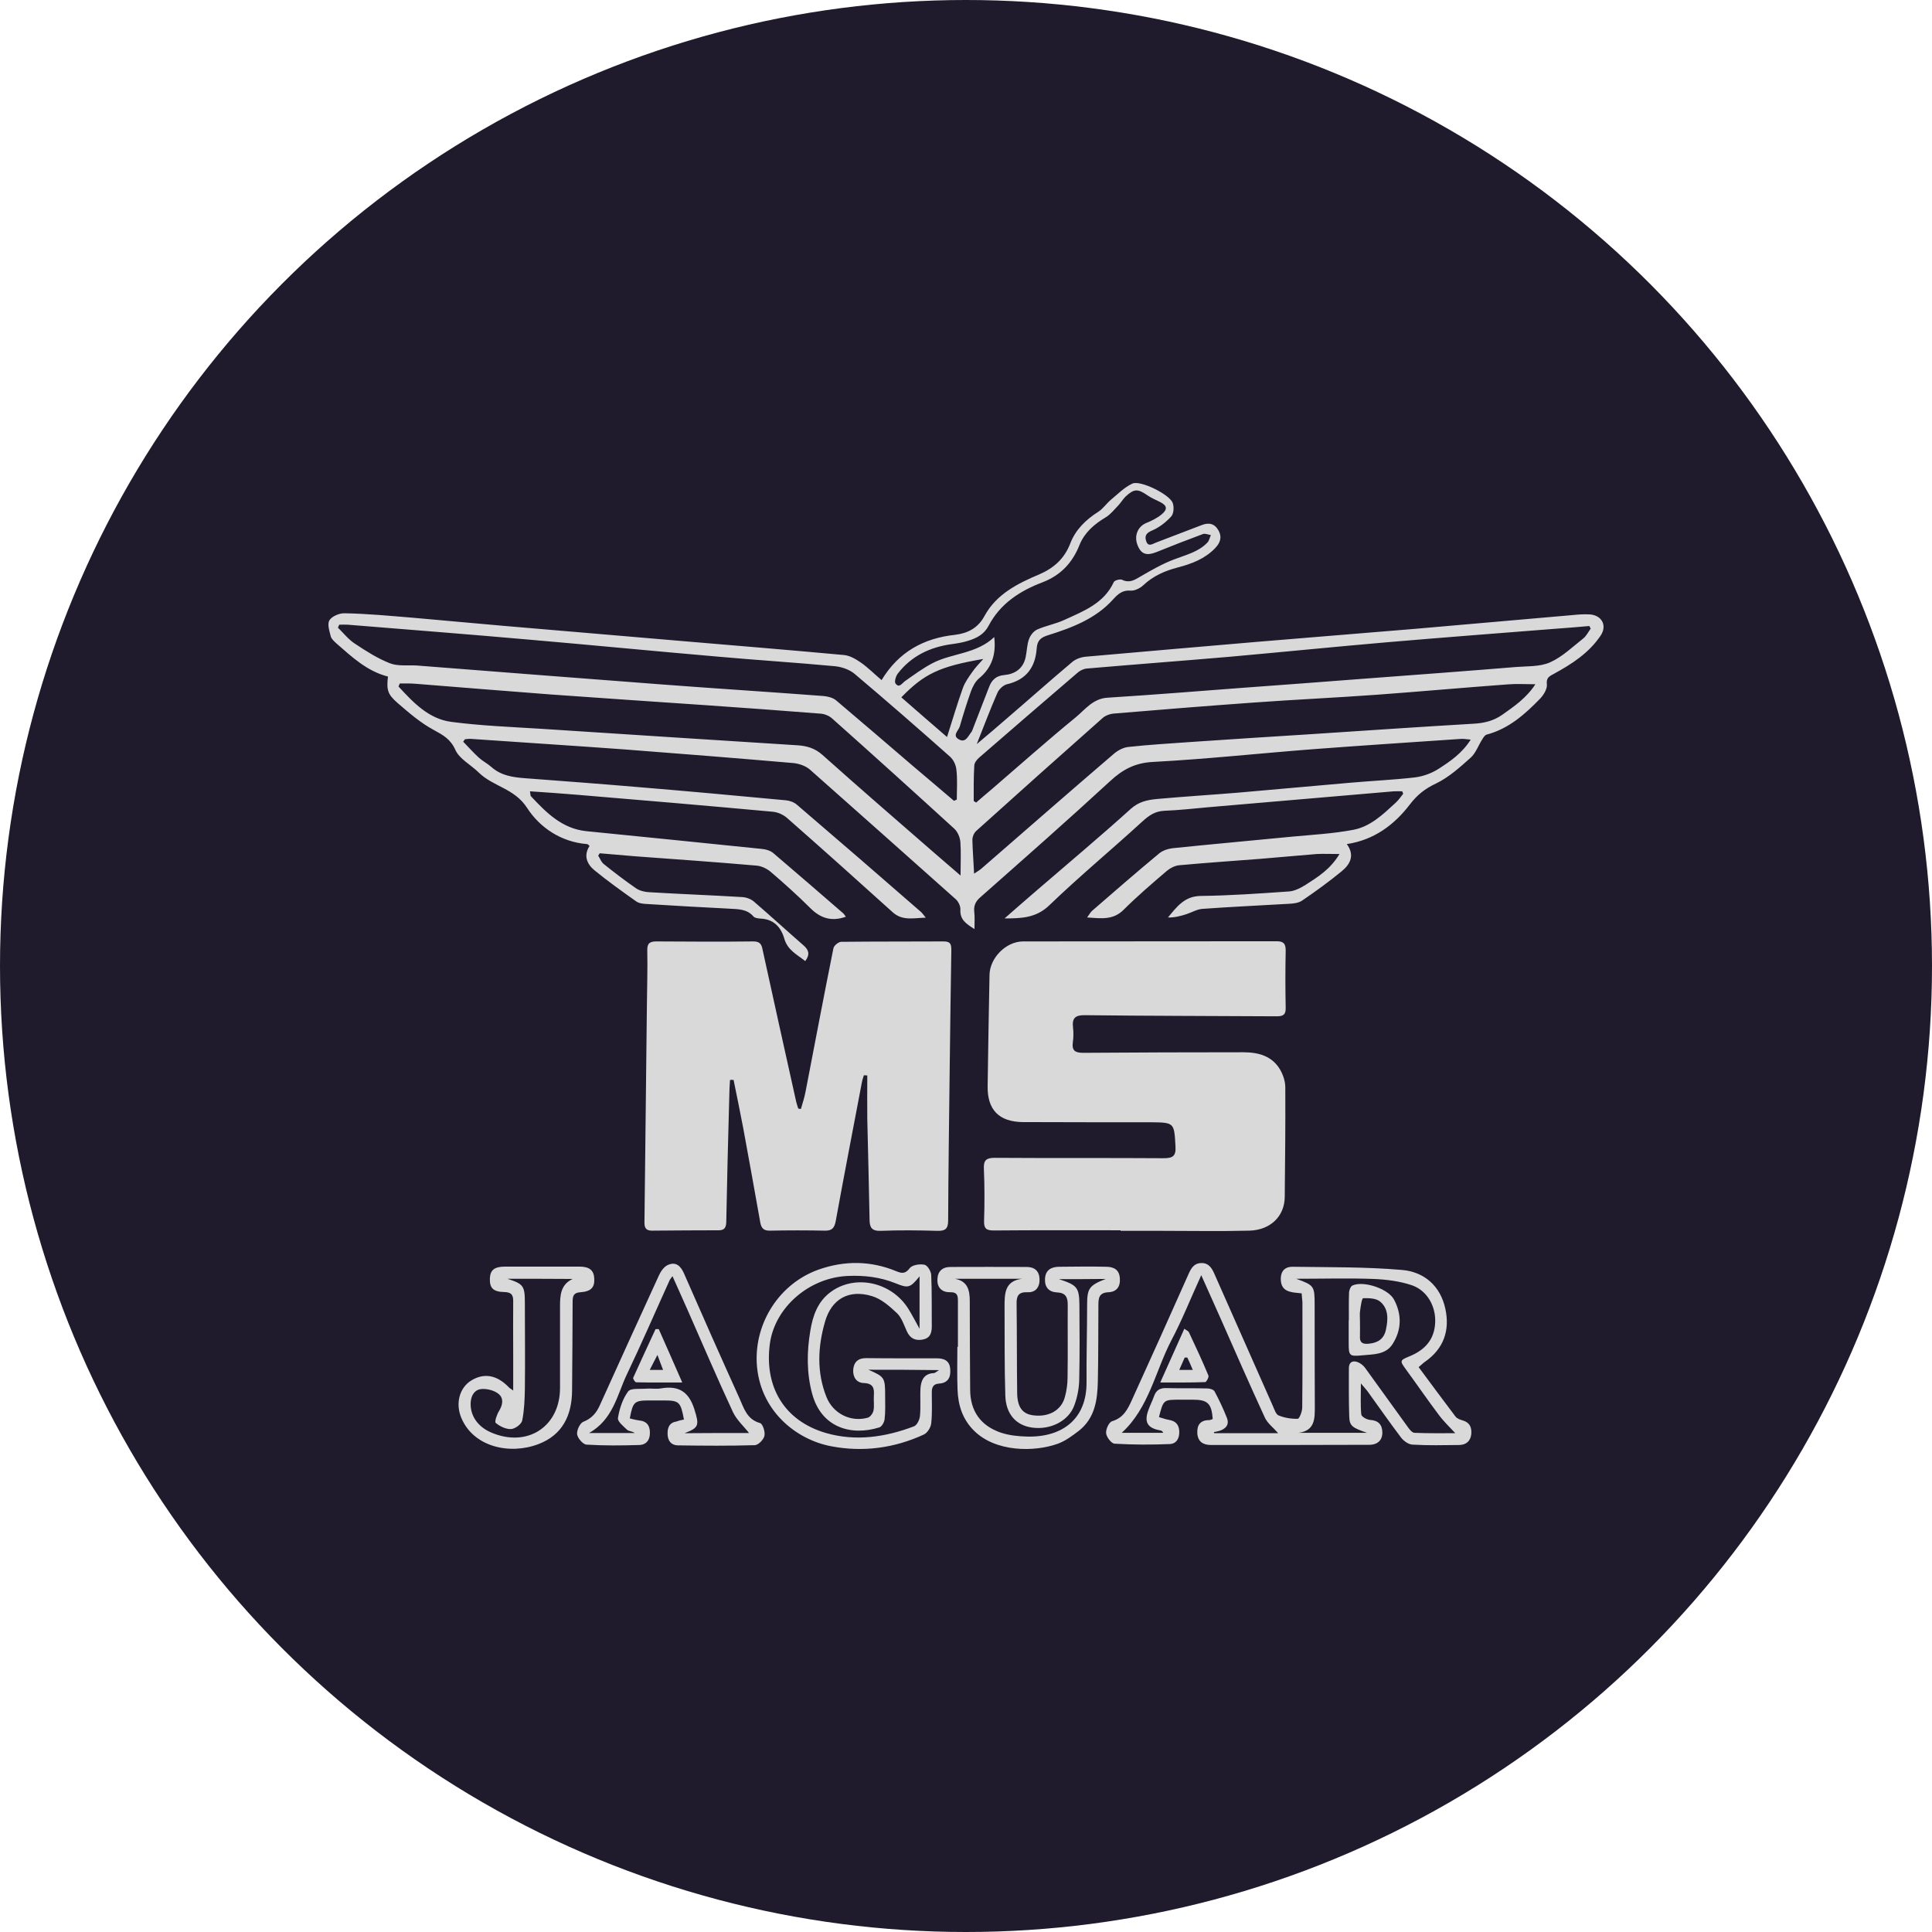 <svg width="100" height="100" viewBox="0 0 100 100" fill="none" xmlns="http://www.w3.org/2000/svg">
<circle cx="50" cy="50" r="50" fill="#1F1B2D"/>
<path d="M23.974 38.39C24.237 38.661 24.5 38.952 24.782 39.214C24.986 39.398 25.239 39.524 25.444 39.708C25.94 40.144 26.534 40.231 27.157 40.279C29.094 40.425 31.041 40.57 32.977 40.735C35.547 40.948 38.107 41.181 40.676 41.423C40.871 41.442 41.095 41.52 41.241 41.646C43.392 43.487 45.533 45.337 47.665 47.198C47.733 47.256 47.781 47.333 47.918 47.498C47.266 47.517 46.711 47.672 46.205 47.217C44.394 45.58 42.574 43.952 40.744 42.343C40.55 42.169 40.248 42.033 39.985 42.014C36.598 41.704 33.201 41.413 29.814 41.132C29.035 41.064 28.247 41.016 27.43 40.958C27.459 41.093 27.449 41.171 27.478 41.21C28.276 42.062 29.094 42.896 30.359 43.022C33.386 43.322 36.423 43.632 39.45 43.942C39.645 43.961 39.878 44.029 40.024 44.155C41.231 45.182 42.428 46.219 43.625 47.256C43.684 47.304 43.723 47.372 43.781 47.45C43.022 47.721 42.448 47.517 41.922 46.984C41.27 46.335 40.579 45.715 39.888 45.124C39.693 44.959 39.411 44.824 39.158 44.804C37.056 44.62 34.953 44.475 32.861 44.32C32.257 44.272 31.644 44.213 31.041 44.165C31.011 44.204 30.992 44.252 30.963 44.291C31.06 44.436 31.118 44.62 31.255 44.727C31.8 45.163 32.345 45.58 32.919 45.977C33.104 46.103 33.367 46.171 33.6 46.18C35.206 46.277 36.803 46.335 38.408 46.432C38.623 46.442 38.866 46.529 39.022 46.665C39.888 47.411 40.735 48.186 41.601 48.942C41.854 49.165 41.942 49.397 41.679 49.746C41.251 49.407 40.764 49.174 40.598 48.593C40.423 47.983 40.044 47.575 39.362 47.546C39.236 47.537 39.07 47.517 39.002 47.44C38.661 47.043 38.214 47.062 37.756 47.033C36.335 46.965 34.904 46.878 33.483 46.791C33.299 46.781 33.075 46.762 32.929 46.655C32.189 46.132 31.459 45.609 30.758 45.037C30.379 44.717 30.194 44.281 30.515 43.787C30.456 43.739 30.427 43.69 30.388 43.69C29.035 43.584 27.936 42.828 27.284 41.82C26.631 40.803 25.522 40.715 24.782 39.989C24.383 39.592 23.789 39.291 23.575 38.826C23.322 38.255 22.942 38.051 22.446 37.78C21.775 37.421 21.171 36.898 20.587 36.394C20.052 35.929 20.003 35.706 20.081 35.018C19.01 34.747 18.232 34.02 17.424 33.313C17.307 33.206 17.161 33.08 17.122 32.945C17.054 32.664 16.927 32.305 17.054 32.102C17.18 31.898 17.57 31.734 17.833 31.743C19.01 31.763 20.207 31.879 21.395 31.976C22.942 32.111 24.49 32.257 26.047 32.392C29.201 32.664 32.345 32.925 35.498 33.197C38.224 33.429 40.959 33.652 43.684 33.904C43.986 33.933 44.287 34.108 44.54 34.282C44.92 34.544 45.251 34.883 45.63 35.202C46.516 33.739 47.811 33.032 49.436 32.858C50.078 32.78 50.614 32.518 50.954 31.889C51.568 30.755 52.667 30.203 53.797 29.728C54.556 29.398 55.091 28.914 55.393 28.139C55.665 27.422 56.191 26.908 56.843 26.492C57.086 26.337 57.261 26.075 57.485 25.881C57.846 25.581 58.196 25.223 58.614 25.029C59.033 24.845 60.532 25.591 60.697 26.027C60.775 26.23 60.756 26.589 60.619 26.734C60.347 27.034 59.996 27.306 59.627 27.461C59.325 27.587 59.237 27.742 59.325 28.003C59.432 28.333 59.656 28.149 59.841 28.081C60.629 27.78 61.417 27.48 62.196 27.18C62.566 27.034 62.868 27.093 63.072 27.461C63.267 27.819 63.15 28.11 62.887 28.381C62.362 28.924 61.68 29.185 60.97 29.369C60.298 29.544 59.695 29.805 59.179 30.29C59.014 30.445 58.741 30.581 58.536 30.571C58.108 30.532 57.875 30.736 57.612 31.026C56.716 32.024 55.49 32.489 54.254 32.877C53.874 32.993 53.689 33.148 53.66 33.555C53.592 34.524 53.135 35.183 52.122 35.416C51.928 35.464 51.704 35.677 51.626 35.861C51.256 36.704 50.935 37.566 50.555 38.516C51.12 38.041 51.626 37.615 52.122 37.179C53.252 36.21 54.361 35.222 55.5 34.263C55.685 34.108 55.957 34.011 56.201 33.991C59.14 33.73 62.079 33.478 65.019 33.226C67.763 32.993 70.508 32.78 73.263 32.547C75.959 32.315 78.655 32.073 81.351 31.84C81.653 31.811 81.964 31.782 82.276 31.801C82.908 31.84 83.2 32.373 82.85 32.896C82.246 33.797 81.361 34.369 80.436 34.873C80.183 35.009 80.027 35.076 80.066 35.435C80.086 35.658 79.901 35.968 79.725 36.152C78.937 36.966 78.09 37.722 76.952 38.022C76.854 38.051 76.776 38.177 76.718 38.274C76.514 38.594 76.387 38.981 76.115 39.223C75.56 39.718 74.995 40.231 74.333 40.551C73.759 40.822 73.36 41.132 72.961 41.655C72.173 42.682 71.131 43.477 69.71 43.69C70.138 44.272 69.885 44.737 69.447 45.095C68.785 45.638 68.094 46.142 67.394 46.616C67.209 46.742 66.936 46.771 66.703 46.781C65.213 46.868 63.724 46.936 62.235 47.043C61.953 47.062 61.671 47.236 61.388 47.324C61.087 47.42 60.785 47.498 60.454 47.488C60.911 46.936 61.31 46.384 62.148 46.374C63.666 46.355 65.194 46.248 66.712 46.142C67.014 46.122 67.326 45.957 67.588 45.793C68.221 45.386 68.863 44.989 69.331 44.204C68.873 44.204 68.513 44.184 68.153 44.204C67.17 44.281 66.187 44.378 65.204 44.456C63.812 44.562 62.42 44.659 61.038 44.785C60.814 44.804 60.571 44.93 60.396 45.076C59.636 45.725 58.867 46.384 58.157 47.091C57.612 47.634 56.999 47.537 56.269 47.488C56.386 47.324 56.444 47.217 56.532 47.139C57.68 46.142 58.828 45.144 59.996 44.175C60.181 44.02 60.454 43.932 60.697 43.903C62.761 43.69 64.834 43.506 66.897 43.303C67.948 43.206 69 43.148 70.031 42.954C70.936 42.789 71.598 42.14 72.251 41.539C72.397 41.404 72.504 41.239 72.63 41.084C72.611 41.045 72.591 40.996 72.581 40.958C72.435 40.958 72.289 40.948 72.143 40.958C68.951 41.229 65.749 41.51 62.556 41.781C61.797 41.849 61.038 41.936 60.279 41.965C59.782 41.985 59.471 42.208 59.12 42.527C57.534 43.981 55.87 45.357 54.322 46.849C53.631 47.517 52.872 47.537 51.996 47.537C52.56 47.043 53.125 46.548 53.689 46.064C55.305 44.669 56.94 43.303 58.527 41.869C58.945 41.491 59.393 41.404 59.889 41.355C61.291 41.229 62.702 41.142 64.104 41.026C66.041 40.861 67.978 40.677 69.915 40.512C71.014 40.415 72.114 40.367 73.214 40.241C73.642 40.192 74.1 40.028 74.46 39.795C75.063 39.407 75.667 39.001 76.124 38.283C75.891 38.264 75.754 38.235 75.628 38.245C73.078 38.419 70.518 38.584 67.968 38.778C65.204 38.991 62.449 39.291 59.685 39.437C58.741 39.485 58.099 39.834 57.446 40.444C55.237 42.479 52.979 44.465 50.731 46.452C50.487 46.665 50.39 46.897 50.429 47.217C50.458 47.479 50.439 47.75 50.439 48.089C49.991 47.808 49.679 47.595 49.709 47.072C49.718 46.897 49.602 46.655 49.465 46.539C46.925 44.281 44.433 42.053 41.922 39.834C41.698 39.64 41.358 39.524 41.056 39.495C38.136 39.243 35.206 39.01 32.286 38.787C29.649 38.594 27.011 38.429 24.383 38.245C24.276 38.235 24.169 38.255 24.062 38.264C24.033 38.313 24.003 38.351 23.974 38.39ZM50.4 41.462C50.439 41.491 50.487 41.51 50.526 41.539C50.799 41.307 51.071 41.064 51.353 40.832C52.784 39.601 54.196 38.342 55.665 37.14C56.162 36.733 56.561 36.162 57.32 36.113C59.617 35.968 61.914 35.784 64.211 35.609C66.362 35.454 68.513 35.29 70.664 35.125C73.263 34.931 75.871 34.737 78.47 34.524C79.064 34.476 79.716 34.514 80.232 34.282C80.864 34.001 81.4 33.478 81.954 33.042C82.11 32.916 82.207 32.712 82.334 32.538C82.314 32.489 82.285 32.451 82.266 32.402C81.711 32.451 81.156 32.499 80.592 32.538C77.652 32.77 74.713 32.993 71.774 33.245C69.078 33.478 66.381 33.749 63.685 33.991C61.213 34.204 58.741 34.389 56.269 34.602C56.103 34.611 55.918 34.699 55.792 34.805C54.089 36.268 52.385 37.731 50.692 39.204C50.565 39.311 50.429 39.485 50.429 39.63C50.39 40.241 50.4 40.851 50.4 41.462ZM49.378 41.452C49.426 41.432 49.475 41.404 49.524 41.384C49.524 40.871 49.563 40.357 49.504 39.853C49.485 39.611 49.358 39.33 49.173 39.165C47.548 37.722 45.903 36.288 44.239 34.883C43.976 34.66 43.587 34.524 43.236 34.485C41.182 34.292 39.129 34.166 37.085 33.981C33.824 33.7 30.564 33.381 27.303 33.1C24.208 32.828 21.103 32.586 17.998 32.334C17.852 32.325 17.706 32.334 17.56 32.334C17.541 32.383 17.512 32.441 17.492 32.489C17.774 32.761 18.027 33.09 18.349 33.303C18.933 33.691 19.536 34.078 20.178 34.33C20.597 34.495 21.103 34.417 21.58 34.447C25.794 34.776 30.009 35.105 34.233 35.425C37.026 35.638 39.83 35.813 42.623 36.026C42.847 36.045 43.119 36.113 43.285 36.258C44.618 37.382 45.942 38.526 47.266 39.659C47.976 40.26 48.677 40.851 49.378 41.452ZM50.419 45.221C50.604 45.095 50.711 45.037 50.808 44.95C53.086 42.973 55.364 40.977 57.661 39.01C57.865 38.836 58.157 38.681 58.42 38.661C59.461 38.545 60.522 38.487 61.563 38.41C63.646 38.264 65.729 38.138 67.822 38.003C70.635 37.819 73.448 37.625 76.26 37.46C76.815 37.431 77.302 37.315 77.759 36.995C78.373 36.559 78.996 36.142 79.472 35.416C78.937 35.416 78.47 35.386 78.022 35.425C75.774 35.59 73.535 35.793 71.287 35.958C69.155 36.113 67.014 36.21 64.882 36.365C62.459 36.539 60.035 36.733 57.612 36.937C57.427 36.956 57.203 37.043 57.067 37.169C54.877 39.107 52.697 41.055 50.526 43.012C50.409 43.118 50.331 43.312 50.331 43.467C50.341 44.01 50.39 44.572 50.419 45.221ZM20.694 35.377C20.675 35.425 20.645 35.483 20.626 35.532C21.385 36.355 22.183 37.208 23.351 37.363C24.889 37.566 26.447 37.625 28.004 37.722C32.423 38.012 36.832 38.293 41.251 38.574C41.747 38.603 42.175 38.72 42.574 39.078C44.482 40.783 46.409 42.45 48.336 44.126C48.755 44.494 49.183 44.853 49.718 45.318C49.718 44.64 49.748 44.107 49.709 43.584C49.689 43.341 49.572 43.06 49.397 42.896C47.295 40.977 45.183 39.068 43.061 37.179C42.905 37.043 42.662 36.946 42.457 36.937C40.491 36.782 38.516 36.636 36.54 36.501C33.873 36.317 31.206 36.142 28.539 35.948C26.213 35.774 23.887 35.58 21.56 35.396C21.259 35.367 20.976 35.377 20.694 35.377ZM51.461 32.974C51.568 33.856 51.344 34.563 50.672 35.115C50.487 35.27 50.351 35.532 50.263 35.764C50.049 36.365 49.855 36.985 49.679 37.596C49.621 37.809 49.271 38.061 49.621 38.264C49.981 38.477 50.108 38.099 50.283 37.886C50.322 37.838 50.331 37.77 50.361 37.712C50.643 36.995 50.916 36.268 51.198 35.551C51.334 35.202 51.548 34.98 51.976 34.941C52.531 34.892 52.959 34.611 53.086 34.02C53.154 33.71 53.154 33.371 53.261 33.08C53.329 32.887 53.495 32.673 53.68 32.586C54.137 32.383 54.643 32.296 55.101 32.082C56.093 31.627 57.145 31.23 57.651 30.125C57.69 30.038 57.972 29.96 58.079 30.009C58.449 30.193 58.712 30.028 59.023 29.844C59.588 29.515 60.162 29.185 60.775 28.953C61.379 28.72 62.021 28.575 62.488 28.09C62.586 27.994 62.615 27.829 62.673 27.693C62.527 27.674 62.371 27.596 62.255 27.645C61.447 27.945 60.649 28.255 59.86 28.575C59.354 28.778 59.072 28.691 58.887 28.236C58.682 27.742 58.887 27.257 59.325 27.073C59.607 26.957 59.889 26.821 60.123 26.627C60.454 26.356 60.405 26.162 60.035 25.978C59.821 25.872 59.588 25.775 59.393 25.639C58.887 25.29 58.702 25.29 58.254 25.707C58.108 25.852 58.001 26.046 57.855 26.191C57.651 26.404 57.466 26.637 57.223 26.782C56.639 27.131 56.142 27.558 55.879 28.197C55.519 29.117 54.906 29.776 53.972 30.135C52.794 30.581 51.772 31.239 51.169 32.392C50.935 32.838 50.546 33.032 50.108 33.168C49.835 33.255 49.543 33.303 49.251 33.342C48.132 33.497 47.178 33.953 46.477 34.854C46.37 34.989 46.282 35.28 46.351 35.377C46.545 35.638 46.682 35.367 46.847 35.251C47.304 34.931 47.762 34.592 48.258 34.33C49.251 33.807 50.536 33.856 51.461 32.974ZM49.018 38.148C49.309 37.227 49.553 36.413 49.835 35.619C49.942 35.319 50.137 35.047 50.322 34.786C50.487 34.544 50.701 34.33 50.896 34.108C48.618 34.495 47.83 34.883 46.652 36.094C47.392 36.743 48.132 37.382 49.018 38.148Z" fill="#D9D9D9"/>
<path d="M37.785 55.899C37.766 56.189 37.747 56.49 37.747 56.78C37.688 58.941 37.63 61.102 37.591 63.262C37.581 63.553 37.484 63.679 37.202 63.679C36.053 63.679 34.895 63.689 33.746 63.698C33.454 63.698 33.357 63.572 33.357 63.291C33.406 59.551 33.435 55.802 33.483 52.052C33.493 51.102 33.522 50.143 33.503 49.194C33.493 48.806 33.649 48.728 33.99 48.728C35.664 48.738 37.328 48.748 39.002 48.728C39.333 48.728 39.421 48.884 39.469 49.145C40.044 51.781 40.628 54.406 41.212 57.032C41.241 57.148 41.28 57.265 41.319 57.381C41.367 57.391 41.406 57.391 41.455 57.4C41.542 57.1 41.64 56.8 41.698 56.49C42.175 54.019 42.642 51.548 43.139 49.077C43.168 48.942 43.401 48.748 43.547 48.748C45.319 48.728 47.081 48.738 48.852 48.728C49.203 48.728 49.241 48.884 49.241 49.174C49.203 51.277 49.183 53.37 49.154 55.472C49.125 58.04 49.086 60.608 49.076 63.175C49.076 63.621 48.91 63.718 48.511 63.708C47.538 63.679 46.565 63.669 45.592 63.708C45.115 63.727 45.008 63.524 45.008 63.117C44.978 61.392 44.93 59.668 44.891 57.933C44.881 57.178 44.891 56.422 44.891 55.666C44.832 55.666 44.774 55.656 44.715 55.656C44.686 55.763 44.638 55.879 44.618 55.986C44.161 58.398 43.694 60.801 43.255 63.214C43.187 63.563 43.061 63.708 42.691 63.698C41.747 63.679 40.812 63.679 39.868 63.698C39.547 63.708 39.411 63.592 39.353 63.282C39.061 61.644 38.769 60.007 38.467 58.379C38.311 57.546 38.136 56.722 37.971 55.899C37.893 55.889 37.844 55.889 37.785 55.899Z" fill="#D9D9D9"/>
<path d="M58.001 63.679C55.811 63.679 53.621 63.669 51.431 63.689C51.042 63.689 50.925 63.582 50.935 63.195C50.964 62.294 50.964 61.383 50.925 60.482C50.906 60.055 51.052 59.929 51.48 59.929C54.4 59.949 57.32 59.929 60.24 59.949C60.707 59.949 60.873 59.832 60.843 59.348C60.775 58.098 60.795 58.098 59.52 58.088C57.33 58.088 55.14 58.088 52.95 58.079C51.714 58.069 51.1 57.449 51.12 56.218C51.149 54.3 51.178 52.372 51.217 50.453C51.237 49.581 52.064 48.738 52.94 48.728C57.32 48.719 61.7 48.728 66.08 48.719C66.45 48.719 66.547 48.855 66.547 49.203C66.527 50.192 66.527 51.17 66.547 52.158C66.557 52.507 66.43 52.604 66.089 52.604C62.78 52.585 59.471 52.585 56.162 52.546C55.665 52.536 55.48 52.691 55.539 53.176C55.568 53.428 55.568 53.699 55.529 53.951C55.471 54.397 55.665 54.494 56.074 54.494C58.828 54.474 61.593 54.465 64.347 54.465C65.126 54.465 65.846 54.649 66.265 55.375C66.42 55.647 66.527 55.976 66.527 56.286C66.537 58.175 66.518 60.065 66.498 61.954C66.489 62.952 65.758 63.669 64.668 63.698C63.179 63.737 61.68 63.708 60.191 63.708C59.461 63.708 58.731 63.708 58.001 63.708C58.001 63.698 58.001 63.689 58.001 63.679Z" fill="#D9D9D9"/>
<path d="M67.374 66.944C67.16 66.915 66.995 66.915 66.839 66.876C66.44 66.799 66.274 66.547 66.294 66.14C66.313 65.752 66.547 65.568 66.888 65.568C68.785 65.597 70.683 65.568 72.572 65.733C73.71 65.83 74.557 66.557 74.81 67.739C75.054 68.853 74.732 69.812 73.749 70.491C73.662 70.549 73.584 70.636 73.428 70.762C74.071 71.624 74.694 72.477 75.336 73.32C75.414 73.426 75.579 73.484 75.716 73.523C76.085 73.63 76.183 73.901 76.153 74.231C76.115 74.579 75.9 74.783 75.54 74.793C74.732 74.802 73.915 74.822 73.107 74.773C72.893 74.763 72.63 74.57 72.494 74.376C71.91 73.601 71.355 72.806 70.79 72.022C70.713 71.915 70.615 71.818 70.44 71.605C70.44 72.244 70.411 72.729 70.46 73.213C70.469 73.329 70.752 73.484 70.917 73.494C71.345 73.523 71.54 73.737 71.55 74.134C71.559 74.531 71.316 74.783 70.868 74.783C68.143 74.793 65.418 74.793 62.693 74.793C62.274 74.793 62.002 74.628 61.972 74.182C61.953 73.756 62.128 73.504 62.595 73.504C62.654 73.504 62.712 73.465 62.77 73.446C62.712 72.642 62.508 72.448 61.748 72.448C61.525 72.448 61.291 72.448 61.067 72.448C60.22 72.448 60.22 72.448 59.987 73.349C60.162 73.397 60.327 73.465 60.512 73.494C60.853 73.552 61.019 73.737 61.038 74.076C61.057 74.434 60.902 74.725 60.551 74.744C59.597 74.783 58.644 74.783 57.69 74.725C57.524 74.715 57.271 74.386 57.252 74.182C57.232 73.979 57.398 73.611 57.563 73.562C58.147 73.388 58.371 72.942 58.585 72.467C59.568 70.306 60.542 68.146 61.505 65.975C61.641 65.665 61.787 65.384 62.177 65.375C62.595 65.365 62.751 65.685 62.887 66.004C63.89 68.262 64.882 70.52 65.885 72.777C65.963 72.952 66.041 73.204 66.177 73.262C66.489 73.388 66.839 73.446 67.17 73.436C67.257 73.436 67.403 73.058 67.403 72.855C67.423 71.033 67.413 69.202 67.413 67.38C67.403 67.274 67.384 67.128 67.374 66.944ZM75.326 74.182C75.024 73.853 74.723 73.572 74.479 73.242C73.895 72.467 73.35 71.673 72.776 70.888C72.445 70.432 72.445 70.413 72.961 70.2C73.74 69.88 74.246 69.347 74.285 68.456C74.324 67.632 73.886 66.809 73.088 66.528C72.465 66.314 71.764 66.227 71.102 66.198C69.788 66.15 68.464 66.189 67.092 66.189C68.017 66.528 68.046 66.557 68.046 67.535C68.046 69.279 68.046 71.023 68.055 72.767C68.055 73.417 68.075 74.046 67.219 74.163C68.367 74.163 69.516 74.163 70.761 74.163C69.992 73.901 69.856 73.804 69.837 73.339C69.808 72.506 69.817 71.663 69.817 70.82C69.817 70.52 69.992 70.403 70.265 70.5C70.421 70.558 70.567 70.675 70.664 70.81C71.413 71.837 72.153 72.884 72.903 73.911C72.981 74.017 73.107 74.163 73.214 74.163C73.925 74.192 74.645 74.182 75.326 74.182ZM66.158 74.182C65.904 73.891 65.603 73.669 65.466 73.368C64.678 71.653 63.919 69.929 63.16 68.204C62.848 67.506 62.537 66.818 62.177 66.004C61.622 67.216 61.184 68.33 60.629 69.376C59.792 70.985 59.471 72.874 58.06 74.163C58.76 74.163 59.49 74.163 60.211 74.163C60.162 74.066 60.113 74.046 60.055 74.037C59.393 73.921 59.208 73.611 59.442 72.981C59.529 72.739 59.646 72.506 59.734 72.264C59.841 71.963 60.035 71.837 60.357 71.847C61.067 71.866 61.778 71.847 62.498 71.866C62.624 71.866 62.819 71.925 62.868 72.022C63.101 72.457 63.316 72.913 63.5 73.378C63.646 73.737 63.452 73.959 63.101 74.066C63.014 74.095 62.916 74.105 62.829 74.124C62.839 74.143 62.839 74.163 62.848 74.182C63.958 74.182 65.067 74.182 66.158 74.182Z" fill="#D9D9D9"/>
<path d="M46.711 70.306C47.295 70.306 47.879 70.306 48.463 70.306C48.842 70.306 49.144 70.403 49.183 70.849C49.222 71.285 49.076 71.585 48.599 71.615C48.297 71.634 48.229 71.818 48.229 72.07C48.229 72.603 48.258 73.136 48.2 73.669C48.181 73.882 48.005 74.163 47.82 74.25C46.292 74.957 44.667 75.171 43.032 74.86C41.202 74.521 39.294 73 39.168 70.539C39.07 68.436 40.355 66.431 42.37 65.714C43.723 65.239 45.066 65.249 46.399 65.801C46.682 65.917 46.867 65.937 47.09 65.636C47.217 65.472 47.606 65.413 47.85 65.462C48.005 65.491 48.19 65.801 48.2 65.995C48.239 66.876 48.219 67.768 48.229 68.659C48.229 69.008 48.132 69.27 47.752 69.338C47.363 69.405 47.1 69.27 46.935 68.901C46.789 68.582 46.672 68.204 46.428 67.971C46.049 67.613 45.621 67.235 45.144 67.09C43.947 66.721 43.041 67.225 42.701 68.417C42.331 69.706 42.263 71.023 42.779 72.312C43.119 73.165 44.034 73.63 44.92 73.378C45.046 73.339 45.183 73.155 45.212 73.01C45.261 72.758 45.212 72.496 45.231 72.235C45.261 71.847 45.192 71.605 44.706 71.585C44.346 71.576 44.141 71.295 44.161 70.907C44.19 70.5 44.414 70.297 44.823 70.297C44.852 70.297 44.891 70.297 44.92 70.297C45.514 70.306 46.107 70.306 46.711 70.306ZM44.949 70.897C45.786 71.266 45.815 71.295 45.815 72.254C45.815 72.661 45.835 73.068 45.786 73.465C45.767 73.62 45.64 73.843 45.514 73.882C44.063 74.337 42.516 73.901 42.039 72.147C41.747 71.072 41.757 69.977 41.942 68.882C42.068 68.107 42.321 67.371 42.993 66.876C44.248 65.946 46.136 66.344 47.013 67.739C47.207 68.049 47.373 68.378 47.596 68.776C47.596 67.826 47.596 66.983 47.596 66.063C47.11 66.663 47.013 66.692 46.351 66.421C45.553 66.101 44.735 66.004 43.879 66.043C41.883 66.13 40.112 67.661 39.849 69.541C39.547 71.789 40.598 73.543 42.749 74.172C44.297 74.618 45.835 74.386 47.314 73.824C47.46 73.766 47.596 73.494 47.616 73.3C47.665 72.816 47.616 72.332 47.645 71.847C47.674 71.43 47.84 71.091 48.336 71.072C48.395 71.072 48.453 71.004 48.609 70.917C47.304 70.897 46.127 70.897 44.949 70.897Z" fill="#D9D9D9"/>
<path d="M49.582 69.706C49.582 68.911 49.582 68.126 49.582 67.332C49.582 67.051 49.543 66.876 49.183 66.886C48.774 66.896 48.502 66.663 48.521 66.227C48.531 65.801 48.774 65.578 49.203 65.578C50.517 65.578 51.83 65.568 53.144 65.578C53.543 65.578 53.787 65.782 53.806 66.189C53.826 66.615 53.612 66.906 53.183 66.886C52.716 66.867 52.609 67.08 52.619 67.487C52.638 69.018 52.629 70.558 52.648 72.089C52.658 72.864 52.94 73.204 53.524 73.262C54.312 73.349 54.945 72.981 55.12 72.302C55.208 71.983 55.257 71.634 55.257 71.305C55.276 70.045 55.257 68.785 55.266 67.526C55.266 67.138 55.149 66.915 54.721 66.896C54.293 66.876 54.069 66.634 54.089 66.198C54.108 65.752 54.39 65.578 54.799 65.568C55.626 65.559 56.454 65.549 57.281 65.568C57.651 65.578 57.933 65.714 57.962 66.159C58.001 66.605 57.787 66.867 57.378 66.886C56.872 66.906 56.853 67.206 56.853 67.564C56.843 68.873 56.853 70.18 56.824 71.489C56.804 72.457 56.678 73.407 55.831 74.066C55.5 74.318 55.149 74.579 54.76 74.725C53.524 75.171 51.519 75.161 50.409 74.046C49.825 73.465 49.592 72.739 49.563 71.944C49.533 71.198 49.553 70.462 49.553 69.715C49.592 69.706 49.592 69.706 49.582 69.706ZM54.809 66.208C55.753 66.518 55.86 66.634 55.87 67.545C55.879 68.834 55.889 70.132 55.86 71.421C55.85 71.866 55.763 72.322 55.607 72.739C55.315 73.552 54.361 74.027 53.417 73.891C52.59 73.775 52.064 73.194 52.035 72.235C51.986 70.704 52.006 69.173 51.996 67.632C51.996 66.964 51.996 66.295 52.911 66.189C51.753 66.189 50.594 66.189 49.426 66.189C50.108 66.314 50.195 66.809 50.195 67.361C50.195 68.882 50.205 70.394 50.215 71.915C50.215 73.039 50.76 73.795 51.801 74.153C52.239 74.298 52.716 74.347 53.183 74.357C55.023 74.395 56.259 73.417 56.239 71.527C56.23 70.2 56.269 68.882 56.269 67.555C56.269 66.692 56.366 66.537 57.232 66.198C56.405 66.208 55.656 66.208 54.809 66.208Z" fill="#D9D9D9"/>
<path d="M35.401 73.475C35.226 72.545 35.158 72.487 34.321 72.487C34.097 72.487 33.863 72.487 33.639 72.487C32.831 72.487 32.763 72.545 32.598 73.417C32.763 73.456 32.929 73.504 33.094 73.523C33.474 73.562 33.63 73.775 33.639 74.134C33.649 74.521 33.464 74.783 33.084 74.793C32.179 74.822 31.264 74.831 30.359 74.773C30.174 74.763 29.902 74.444 29.872 74.24C29.843 74.037 30.018 73.659 30.194 73.591C30.632 73.417 30.875 73.126 31.05 72.729C32.062 70.491 33.075 68.262 34.097 66.034C34.194 65.811 34.369 65.559 34.574 65.472C34.973 65.297 35.226 65.51 35.401 65.908C36.345 68.068 37.299 70.219 38.272 72.37C38.506 72.884 38.652 73.465 39.343 73.659C39.479 73.698 39.615 74.114 39.567 74.318C39.528 74.512 39.255 74.793 39.07 74.802C37.747 74.841 36.413 74.831 35.08 74.812C34.739 74.802 34.564 74.579 34.554 74.231C34.544 73.882 34.651 73.63 35.031 73.572C35.158 73.523 35.265 73.504 35.401 73.475ZM38.769 74.172C38.506 73.833 38.136 73.504 37.941 73.097C37.124 71.343 36.364 69.56 35.586 67.797C35.333 67.235 35.09 66.673 34.807 66.053C34.72 66.179 34.671 66.227 34.651 66.285C33.912 67.913 33.201 69.56 32.432 71.169C31.936 72.225 31.732 73.465 30.495 74.172C31.342 74.172 32.092 74.172 32.851 74.172C32.724 74.076 32.549 74.085 32.462 74.008C32.267 73.824 31.955 73.572 31.985 73.397C32.062 72.913 32.228 72.409 32.51 72.022C32.646 71.837 33.133 71.905 33.464 71.876C33.707 71.857 33.96 71.905 34.194 71.866C35.119 71.702 35.654 72.022 35.946 72.961C36.189 73.746 36.199 73.901 35.43 74.182C36.588 74.172 37.727 74.172 38.769 74.172Z" fill="#D9D9D9"/>
<path d="M26.563 71.973C26.563 71.246 26.563 70.626 26.563 69.996C26.563 69.124 26.553 68.252 26.563 67.38C26.573 67.041 26.485 66.886 26.106 66.876C25.522 66.867 25.337 66.663 25.356 66.169C25.376 65.733 25.59 65.559 26.154 65.559C27.439 65.559 28.714 65.559 29.999 65.559C30.505 65.559 30.739 65.752 30.758 66.169C30.787 66.625 30.602 66.847 30.048 66.886C29.688 66.906 29.639 67.08 29.639 67.38C29.639 68.911 29.619 70.442 29.61 71.983C29.6 73.262 29.113 74.269 27.877 74.744C26.388 75.316 24.51 74.899 23.877 73.388C23.566 72.642 23.78 71.837 24.383 71.46C25.055 71.043 25.726 71.169 26.339 71.808C26.369 71.847 26.417 71.866 26.563 71.973ZM26.262 66.189C27.099 66.46 27.167 66.557 27.167 67.448C27.167 68.931 27.186 70.413 27.167 71.895C27.157 72.438 27.137 72.99 27.03 73.523C26.991 73.717 26.661 73.959 26.447 73.969C26.184 73.979 25.863 73.824 25.658 73.649C25.59 73.591 25.716 73.213 25.833 73.029C26.028 72.709 26.077 72.37 25.804 72.147C25.59 71.973 25.23 71.876 24.938 71.895C24.587 71.915 24.393 72.196 24.364 72.564C24.315 73.242 24.704 73.833 25.415 74.143C27.284 74.948 28.987 73.853 28.987 71.837C28.987 70.432 28.987 69.028 28.987 67.632C28.987 67.061 29.006 66.499 29.639 66.198C28.51 66.189 27.391 66.189 26.262 66.189Z" fill="#D9D9D9"/>
<path d="M69.817 68.34C69.817 67.855 69.808 67.371 69.827 66.886C69.837 66.77 69.905 66.586 70.002 66.537C70.576 66.276 71.851 66.702 72.153 67.264C72.562 68.029 72.552 68.824 72.085 69.56C71.725 70.132 71.082 70.093 70.518 70.151C69.827 70.219 69.808 70.171 69.808 69.493C69.808 69.105 69.808 68.717 69.808 68.33C69.808 68.34 69.817 68.34 69.817 68.34ZM70.391 68.349C70.391 68.621 70.401 68.892 70.391 69.173C70.372 69.502 70.537 69.58 70.839 69.551C71.316 69.512 71.637 69.299 71.735 68.824C71.851 68.291 71.881 67.729 71.423 67.361C71.219 67.196 70.849 67.186 70.557 67.196C70.489 67.196 70.43 67.603 70.401 67.826C70.372 67.991 70.391 68.175 70.391 68.349Z" fill="#D9D9D9"/>
<path d="M61.301 68.776C61.417 68.863 61.505 68.892 61.534 68.95C61.885 69.696 62.235 70.442 62.547 71.198C62.586 71.275 62.44 71.537 62.381 71.537C61.641 71.566 60.902 71.556 60.055 71.556C60.493 70.578 60.882 69.706 61.301 68.776ZM61.456 70.268C61.408 70.268 61.359 70.268 61.32 70.268C61.233 70.462 61.145 70.655 61.038 70.907C61.301 70.907 61.486 70.907 61.739 70.907C61.632 70.646 61.544 70.462 61.456 70.268Z" fill="#D9D9D9"/>
<path d="M35.313 71.556C34.428 71.556 33.678 71.566 32.929 71.547C32.87 71.547 32.754 71.363 32.773 71.314C33.153 70.471 33.542 69.638 33.931 68.795C33.99 68.795 34.038 68.795 34.097 68.795C34.486 69.667 34.866 70.539 35.313 71.556ZM34.321 70.907C34.223 70.646 34.145 70.452 34.029 70.132C33.863 70.442 33.766 70.646 33.63 70.907C33.873 70.907 34.038 70.907 34.321 70.907Z" fill="#D9D9D9"/>
</svg>
